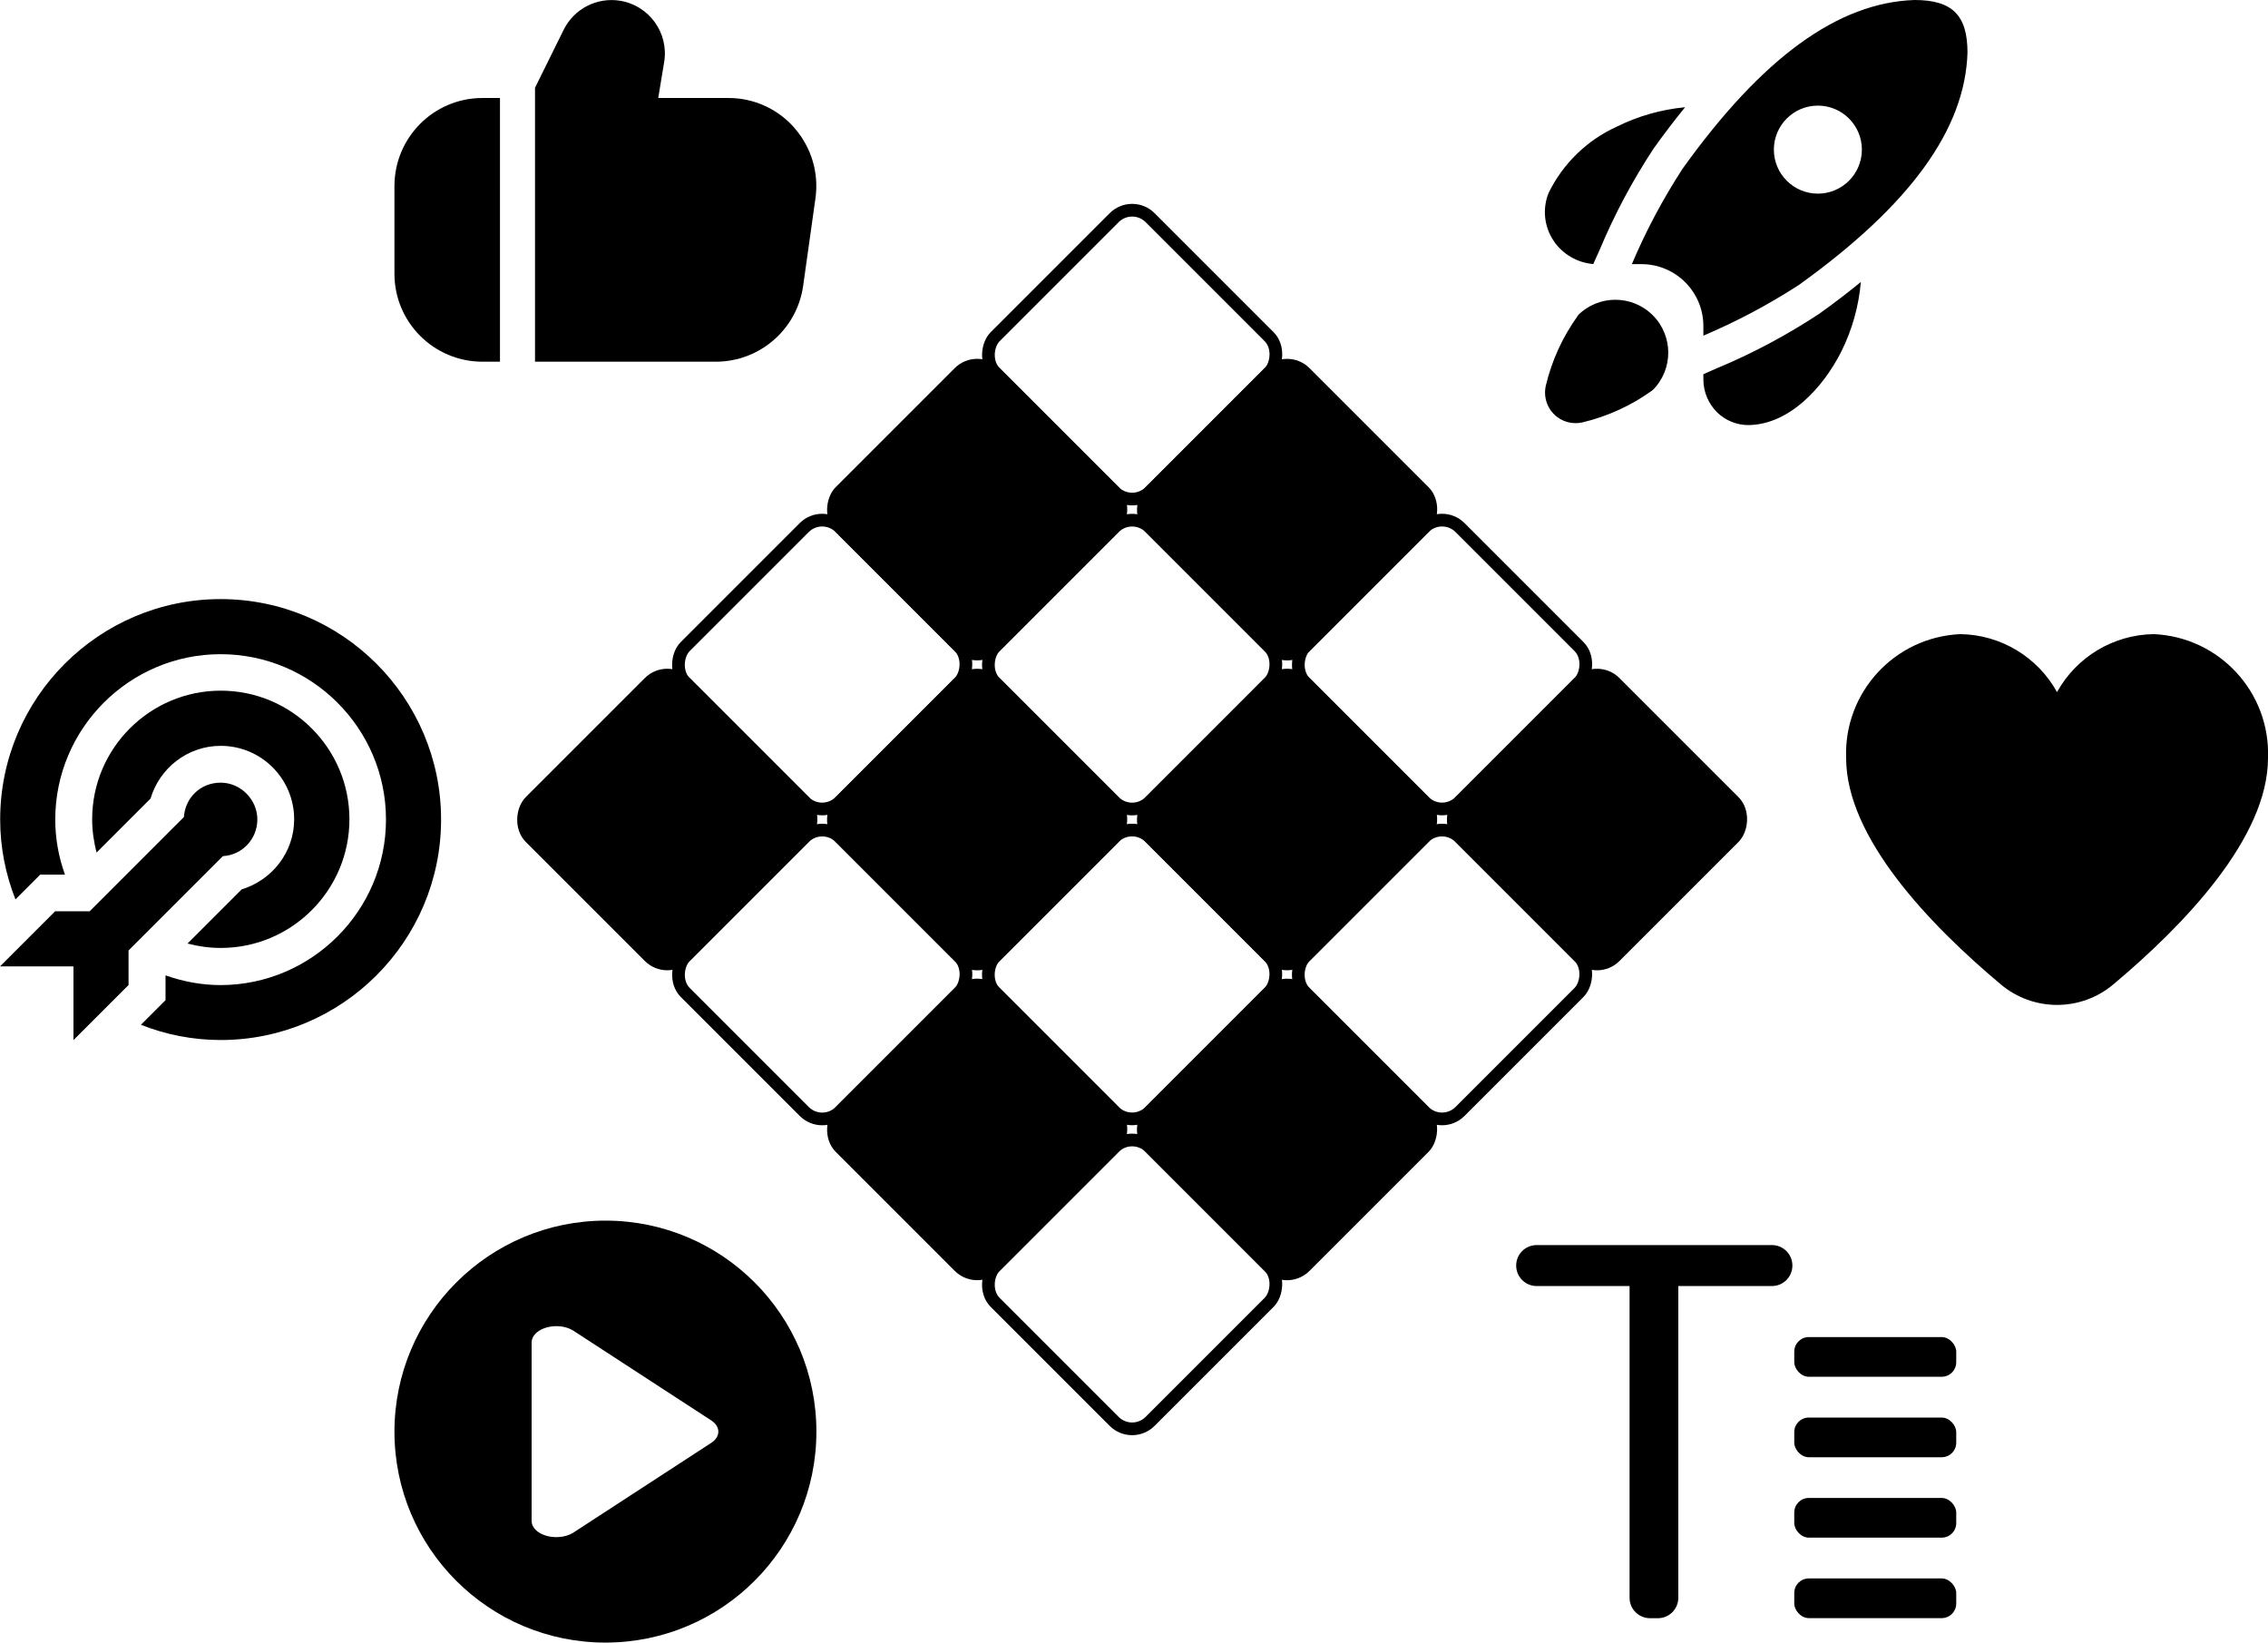 <?xml version="1.0" encoding="UTF-8"?> <svg xmlns="http://www.w3.org/2000/svg" id="uuid-d8a2b438-d79d-498f-a74f-efa952d5f313" width="268" height="194.09" viewBox="0 0 268 194.09"><g id="uuid-b6a0a383-a7cf-468f-83c2-d2814e0d511e"><path d="m93.91,15.15c-1.97-2.27-4.83-3.58-7.84-3.57h-8.29l.7-4.24c.57-3.44-1.76-6.68-5.19-7.25-2.74-.45-5.46.94-6.69,3.44l-3.38,6.84v32.37h21.4c5.17-.02,9.54-3.82,10.28-8.93l1.46-10.39c.42-2.98-.48-6-2.46-8.27Z" style="stroke-width:0px;"></path><path d="m46.61,21.96v10.39c0,5.73,4.65,10.38,10.39,10.39h2.08V11.58h-2.08c-5.73,0-10.38,4.65-10.39,10.39Z" style="stroke-width:0px;"></path><path d="m71.54,144.23c-13.76.01-24.92,11.17-24.93,24.93,0,13.77,11.16,24.93,24.93,24.93s24.93-11.16,24.93-24.93-11.16-24.93-24.93-24.93Zm12.54,26.24s-.03.02-.05.03l-16.24,10.57c-1.14.75-2.99.74-4.12,0-.53-.35-.84-.83-.85-1.33v-21.14c.02-1.06,1.34-1.91,2.95-1.9.76,0,1.48.21,2.02.56l16.24,10.57c1.12.72,1.14,1.91.05,2.64Z" style="stroke-width:0px;"></path><path d="m192.57,151.96h-10.99c-1.34,0-2.42-1.08-2.42-2.42h0c0-1.34,1.08-2.42,2.42-2.42h27.8c1.34,0,2.42,1.08,2.42,2.42h0c0,1.34-1.08,2.42-2.42,2.42h-11.06v36.83c0,1.34-1.08,2.42-2.42,2.42h-.92c-1.34,0-2.42-1.08-2.42-2.42v-36.83Z" style="stroke-width:0px;"></path><rect x="212.02" y="157.99" width="19.14" height="4.69" rx="1.72" ry="1.72" style="stroke-width:0px;"></rect><rect x="212.02" y="167.5" width="19.14" height="4.69" rx="1.72" ry="1.72" style="stroke-width:0px;"></rect><rect x="212.02" y="177" width="19.14" height="4.69" rx="1.72" ry="1.72" style="stroke-width:0px;"></rect><rect x="212.02" y="186.51" width="19.14" height="4.69" rx="1.72" ry="1.72" style="stroke-width:0px;"></rect><path d="m1.82,106.26C.67,103.33.02,100.16.02,96.84c0-14.37,11.68-26.05,26.05-26.05s26.05,11.68,26.05,26.05-11.68,26.05-26.05,26.05c-3.32,0-6.51-.65-9.42-1.8l2.91-2.91v-2.93c2.04.72,4.23,1.15,6.51,1.15,10.77-.02,19.54-8.79,19.54-19.56s-8.77-19.54-19.54-19.54-19.54,8.77-19.54,19.54c0,2.28.41,4.47,1.15,6.51h-2.93l-2.91,2.91h-.02Zm26.72-1.15l-6.38,6.38c1.26.33,2.56.52,3.93.52,8.38,0,15.2-6.82,15.2-15.2s-6.82-15.2-15.2-15.2-15.2,6.82-15.2,15.2c0,1.37.2,2.67.52,3.93l6.38-6.38c1.06-3.58,4.36-6.23,8.29-6.23,4.8,0,8.68,3.89,8.68,8.68,0,3.93-2.65,7.21-6.23,8.29h0Zm-2.19-3.95c2.28-.13,4.06-2.02,4.06-4.34s-1.95-4.34-4.34-4.34-4.19,1.8-4.34,4.06l-11.14,11.14h-4.08l-6.51,6.51h8.68v8.71l6.51-6.51v-4.08l11.14-11.14h.02Z" style="stroke-width:0px;"></path><path d="m183.6,28.47c-1.14-1.67-1.36-3.8-.61-5.67,1.69-3.46,4.53-6.22,8.03-7.82,2.53-1.26,5.28-2.04,8.1-2.31-1.23,1.51-2.46,3.12-3.69,4.84-2.5,3.79-4.65,7.81-6.4,12l-.76,1.69c-1.89-.16-3.61-1.16-4.68-2.73Zm2.88,8.79c-1.81,2.5-3.11,5.32-3.82,8.32-.44,1.95.77,3.89,2.72,4.33.53.12,1.08.12,1.61,0,2.99-.71,5.82-2.01,8.31-3.82h0c2.44-2.44,2.44-6.4,0-8.84-2.44-2.44-6.4-2.44-8.84,0h0Zm16.51,6.2l-1.71.76v.61c0,1.47.59,2.87,1.63,3.9.99.96,2.31,1.5,3.7,1.5,4.9-.07,8.88-4.54,10.97-8.69,1.28-2.57,2.06-5.36,2.31-8.22-1.53,1.25-3.16,2.5-4.91,3.75-3.79,2.5-7.81,4.65-12,6.4h0Zm29.5-37.24c-.28,9.06-6.8,18.04-19.94,27.46-3.58,2.32-7.35,4.32-11.27,5.98v-1.17c-.02-4.01-3.27-7.26-7.28-7.28h-1.17c1.66-3.93,3.67-7.7,5.99-11.27C208.22,6.82,217.19.3,226.23,0c4.51,0,6.26,1.84,6.26,6.22Zm-12.48,11.46c0-2.87-2.33-5.2-5.2-5.2s-5.2,2.33-5.2,5.2,2.33,5.2,5.2,5.2,5.2-2.33,5.2-5.2Z" style="stroke-width:0px;"></path><path d="m254.49,74.93c-4.76.07-9.12,2.69-11.42,6.85-2.31-4.17-6.66-6.78-11.42-6.85-7.76.34-13.79,6.88-13.5,14.64,0,9.44,9.94,19.76,18.28,26.75,3.84,3.23,9.45,3.23,13.29,0,8.34-6.99,18.28-17.31,18.28-26.75.29-7.76-5.74-14.3-13.5-14.64Z" style="stroke-width:0px;"></path><rect x="120.83" y="28.96" width="25.89" height="25.89" rx="3" ry="3" transform="translate(68.82 -82.32) rotate(45)" style="fill:none; stroke:#000; stroke-linecap:round; stroke-linejoin:round; stroke-width:1.5px;"></rect><rect x="139.14" y="47.27" width="25.89" height="25.89" rx="3" ry="3" transform="translate(87.13 -89.9) rotate(45)" style="stroke:#000; stroke-linecap:round; stroke-linejoin:round; stroke-width:1.5px;"></rect><rect x="157.45" y="65.58" width="25.89" height="25.89" rx="3" ry="3" transform="translate(105.44 -97.49) rotate(45)" style="fill:none; stroke:#000; stroke-linecap:round; stroke-linejoin:round; stroke-width:1.5px;"></rect><rect x="175.76" y="83.89" width="25.89" height="25.89" rx="3" ry="3" transform="translate(123.75 -105.07) rotate(45)" style="stroke:#000; stroke-linecap:round; stroke-linejoin:round; stroke-width:1.5px;"></rect><rect x="102.52" y="47.27" width="25.89" height="25.89" rx="3" ry="3" transform="translate(76.4 -64.01) rotate(45)" style="stroke:#000; stroke-linecap:round; stroke-linejoin:round; stroke-width:1.5px;"></rect><rect x="120.83" y="65.58" width="25.89" height="25.89" rx="3" ry="3" transform="translate(94.71 -71.59) rotate(45)" style="fill:none; stroke:#000; stroke-linecap:round; stroke-linejoin:round; stroke-width:1.5px;"></rect><rect x="139.14" y="83.89" width="25.89" height="25.89" rx="3" ry="3" transform="translate(113.02 -79.18) rotate(45)" style="stroke:#000; stroke-linecap:round; stroke-linejoin:round; stroke-width:1.5px;"></rect><rect x="157.45" y="102.2" width="25.89" height="25.89" rx="3" ry="3" transform="translate(131.33 -86.76) rotate(45)" style="fill:none; stroke:#000; stroke-linecap:round; stroke-linejoin:round; stroke-width:1.5px;"></rect><rect x="84.21" y="65.58" width="25.89" height="25.89" rx="3" ry="3" transform="translate(83.98 -45.7) rotate(45)" style="fill:none; stroke:#000; stroke-linecap:round; stroke-linejoin:round; stroke-width:1.5px;"></rect><rect x="102.52" y="83.89" width="25.89" height="25.89" rx="3" ry="3" transform="translate(102.29 -53.28) rotate(45)" style="stroke:#000; stroke-linecap:round; stroke-linejoin:round; stroke-width:1.5px;"></rect><rect x="120.83" y="102.2" width="25.89" height="25.89" rx="3" ry="3" transform="translate(120.6 -60.87) rotate(45)" style="fill:none; stroke:#000; stroke-linecap:round; stroke-linejoin:round; stroke-width:1.5px;"></rect><rect x="139.14" y="120.51" width="25.89" height="25.89" rx="3" ry="3" transform="translate(138.91 -68.45) rotate(45)" style="stroke:#000; stroke-linecap:round; stroke-linejoin:round; stroke-width:1.5px;"></rect><rect x="65.9" y="83.89" width="25.89" height="25.89" rx="3" ry="3" transform="translate(91.57 -27.39) rotate(45)" style="stroke:#000; stroke-linecap:round; stroke-linejoin:round; stroke-width:1.5px;"></rect><rect x="84.21" y="102.2" width="25.89" height="25.89" rx="3" ry="3" transform="translate(109.88 -34.97) rotate(45)" style="fill:none; stroke:#000; stroke-linecap:round; stroke-linejoin:round; stroke-width:1.5px;"></rect><rect x="102.52" y="120.51" width="25.89" height="25.89" rx="3" ry="3" transform="translate(128.19 -42.56) rotate(45)" style="stroke:#000; stroke-linecap:round; stroke-linejoin:round; stroke-width:1.5px;"></rect><rect x="120.83" y="138.82" width="25.89" height="25.89" rx="3" ry="3" transform="translate(146.5 -50.14) rotate(45)" style="fill:none; stroke:#000; stroke-linecap:round; stroke-linejoin:round; stroke-width:1.5px;"></rect></g></svg> 